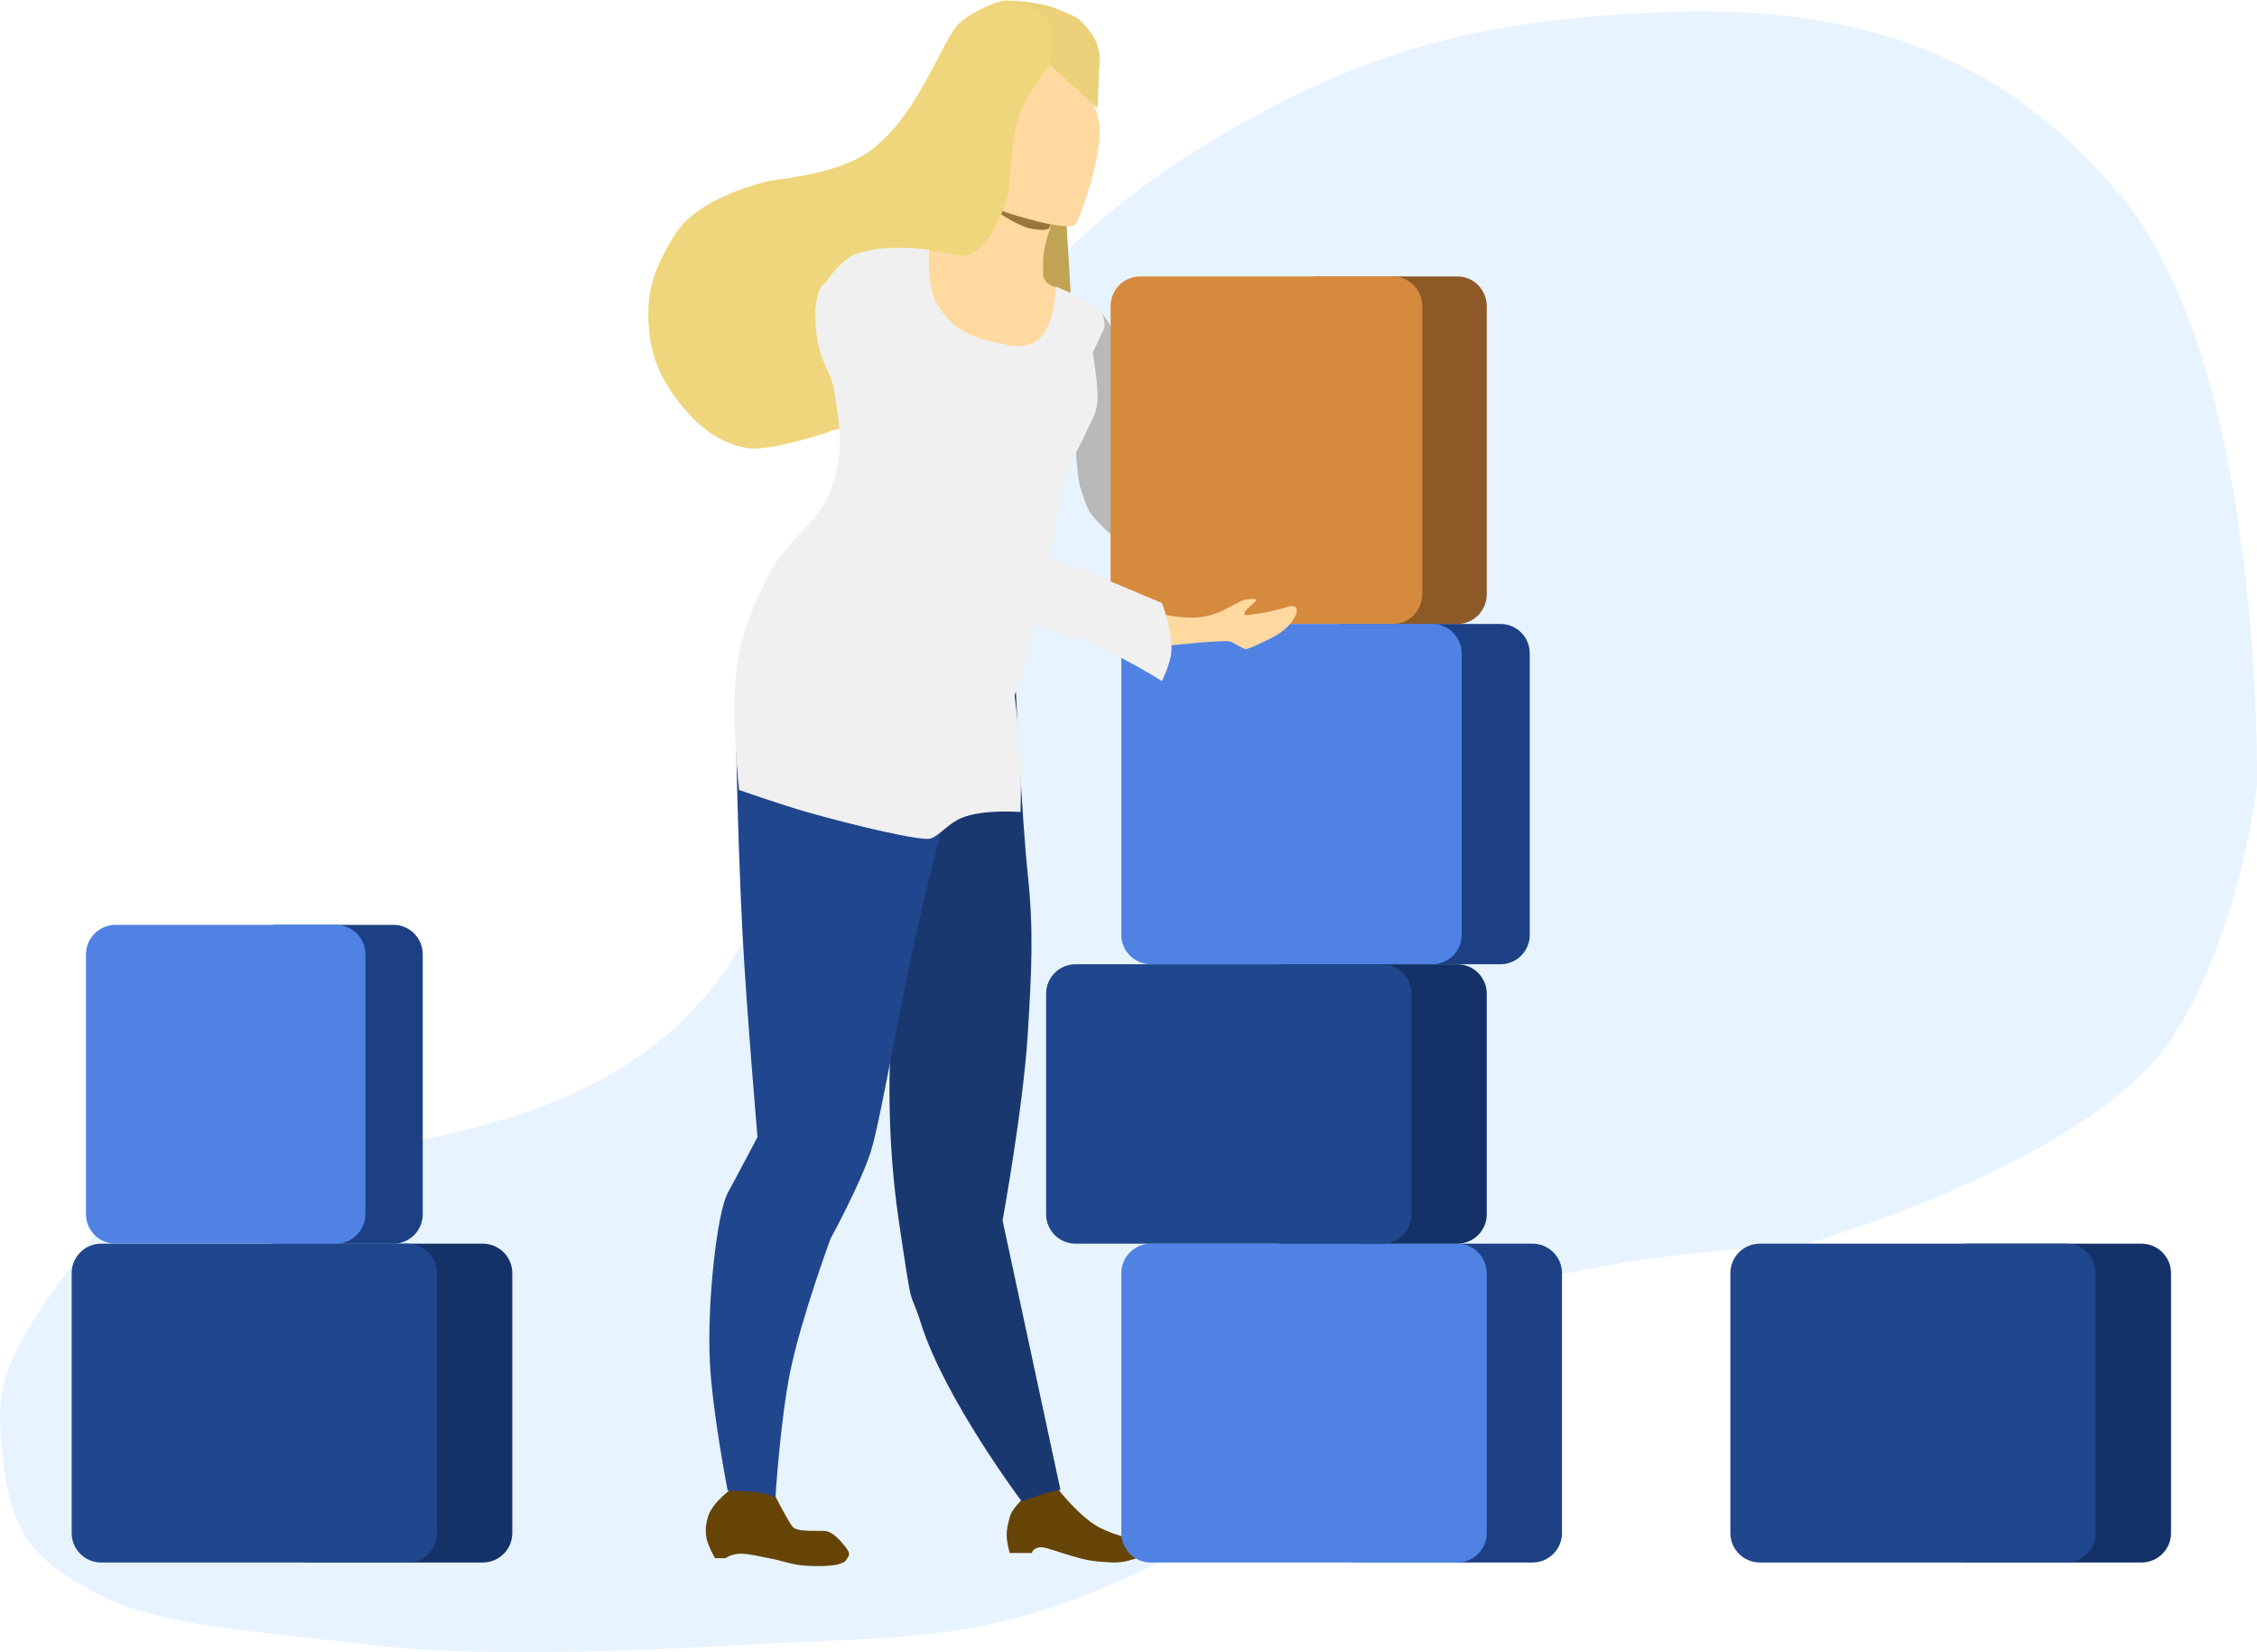 <svg width="612" height="448" viewBox="0 0 612 448" fill="none" xmlns="http://www.w3.org/2000/svg">
<path d="M23.542 337.63C47.858 305.244 142.232 324.125 188.888 272.859C229.163 228.604 206.093 177.505 240.761 128.742C270.106 87.467 287.855 62.107 331.539 36.442C367.309 15.428 395.531 7.23 436.907 4.057C493.802 -0.306 537.944 9.031 574.695 52.636C614.141 99.438 611.979 212.945 611.979 212.945C611.979 212.945 607.563 252.595 589.284 280.955C567.049 315.454 488.78 337.63 488.78 337.63C488.78 337.63 425.711 339.537 393.139 355.442C360.442 371.408 358.445 399.239 326.676 416.976C273.245 446.807 250.488 443.184 200.235 446.123C172.429 447.749 127.869 449.374 101.352 446.123C74.835 442.872 44.616 441.265 28.405 433.168C9.712 423.831 3.153 416.675 0.848 395.925C-1.408 375.617 -0.773 370.017 23.542 337.63Z" fill="#E7F3FE"/>
<path d="M277.415 406.414L285.491 403.314L287.107 404.089C287.107 404.089 292.836 411.421 298.01 414.163C300.677 415.576 303.664 416.488 305.28 416.875C306.895 417.262 308.914 422.299 308.914 422.299C308.914 422.299 306.495 423.178 304.876 423.462C302.238 423.924 300.685 423.645 298.01 423.462C291.524 423.017 283.876 419.2 281.857 419.587C279.838 419.975 279.838 421.137 279.838 421.137H273.78C273.78 421.137 272.996 418.328 272.973 416.488C272.947 414.498 273.308 413.389 273.78 411.451C274.347 409.121 277.415 406.414 277.415 406.414Z" fill="#654405"/>
<path d="M236.057 187.657H275.476C275.476 187.657 277.085 221.986 278.694 237.154C280.303 252.322 279.725 263.46 278.694 280.264C277.47 300.201 271.856 330.959 271.856 330.959L287.543 404.007C287.543 404.007 285.322 404.436 283.923 404.805C281.186 405.526 277.085 407.2 277.085 407.2C277.085 407.2 256.208 379.393 249.733 358.901C246.368 348.252 247.722 358.102 243.7 330.959C239.677 303.815 241.688 280.264 241.688 280.264L236.057 187.657Z" fill="#1A3870"/>
<path d="M199.156 403.151L208.468 402.343C208.468 402.343 213.566 412.441 214.946 414.057C216.326 415.672 222.638 414.864 224.257 415.268C225.877 415.672 227.496 417.288 229.116 419.308C230.735 421.327 230.327 421.762 229.521 422.943C229.002 423.703 228.711 423.674 227.496 424.155C226.282 424.636 221.814 424.838 218.185 424.559C214.32 424.261 212.283 423.224 208.468 422.539C205.475 422.002 203.205 421.327 200.776 421.327C198.347 421.327 196.727 422.539 196.727 422.539H193.893C193.893 422.539 191.755 419.012 191.464 416.48C191.247 414.593 191.419 413.479 191.869 411.633C192.917 407.339 199.156 403.151 199.156 403.151Z" fill="#654405"/>
<path d="M205.401 172.114L265.2 188.494C265.2 188.494 256.393 219.797 251.462 240.031C244.627 268.084 238.937 303.554 236.109 312.343C233.281 321.132 225.199 335.914 225.199 335.914C225.199 335.914 217.236 357.503 214.29 371.87C211.576 385.109 210.25 406.229 210.25 406.229C210.25 406.229 208.633 405.03 204.997 404.631C201.361 404.231 197.32 404.231 197.32 404.231C197.32 404.231 193.125 382.916 192.472 369.074C191.705 352.839 194.492 328.723 197.32 323.529C200.149 318.336 205.401 308.348 205.401 308.348C205.401 308.348 202.524 275.015 201.361 253.615C200.022 228.987 199.34 190.492 199.34 190.492L205.401 172.114Z" fill="#20468D"/>
<path d="M297.581 83.714C297.581 83.714 300.452 86.496 301.272 88.882C302.092 91.267 309.885 141.349 309.885 141.349C309.885 141.349 307.781 145.099 305.374 145.721C301.976 146.599 300.033 143.791 297.581 141.349C294.833 138.613 294.709 137.374 293.069 132.604C291.428 127.835 291.428 110.743 291.428 110.743L297.581 83.714Z" fill="#B9B9B9"/>
<path d="M349.714 83.025C349.714 78.577 353.262 74.971 357.639 74.971H395.217C399.594 74.971 403.142 78.577 403.142 83.025V161.146C403.142 165.594 399.594 169.2 395.217 169.2H357.639C353.262 169.2 349.714 165.594 349.714 161.146V83.025Z" fill="#8D5A27"/>
<path d="M301.143 83.025C301.143 78.577 304.719 74.971 309.13 74.971H377.67C382.081 74.971 385.657 78.577 385.657 83.025V161.146C385.657 165.594 382.081 169.2 377.67 169.2H309.13C304.719 169.2 301.143 165.594 301.143 161.146V83.025Z" fill="#D68A3E"/>
<path d="M356.514 177.156C356.514 172.762 360.078 169.2 364.475 169.2H406.838C411.235 169.2 414.799 172.762 414.799 177.156V253.53C414.799 257.924 411.235 261.486 406.838 261.486H364.475C360.078 261.486 356.514 257.924 356.514 253.53V177.156Z" fill="#1C4083"/>
<path d="M304.057 177.156C304.057 172.762 307.652 169.2 312.088 169.2H388.311C392.747 169.2 396.342 172.762 396.342 177.156V253.53C396.342 257.924 392.747 261.486 388.311 261.486H312.088C307.652 261.486 304.057 257.924 304.057 253.53V177.156Z" fill="#4F82E3"/>
<path d="M238.014 58.457L261.314 68.797L238.014 113.737L221.544 117.714L207.885 70.786L238.014 58.457Z" fill="#EFD67C"/>
<path d="M279.771 56.514H288.93L290.457 81.756V83.714L283.333 81.756L279.771 78.274V56.514Z" fill="#C1A355"/>
<path d="M251.6 68.015C251.6 68.015 256.312 68.548 258.81 67.217C261.46 65.806 261.884 63.678 263.617 61.233C266.124 57.696 269.226 51.657 269.226 51.657L278.439 56.046L284.849 61.632C284.849 61.632 282.652 67.638 282.846 71.606C282.938 73.499 282.403 74.959 283.647 76.394C284.747 77.664 287.653 78.389 287.653 78.389L290.457 84.772L284.448 96.343H265.62L252.401 83.975L251.6 68.015Z" fill="#FFD99F"/>
<path d="M315.714 166.674C315.714 166.674 321.01 167.75 324.404 167.451C326.122 167.3 327.093 167.148 328.749 166.674C331.2 165.972 332.381 165.06 334.673 163.954C335.602 163.506 336.057 163.096 337.043 162.789C337.937 162.51 339.018 162.401 339.413 162.4C339.808 162.399 340.598 162.399 340.598 162.788C340.598 163.176 338.079 165.119 337.833 165.508C337.587 165.896 337.438 166.287 337.438 166.674C337.438 167.062 340.096 166.525 341.783 166.286C343.969 165.976 345.163 165.621 347.312 165.12C348.55 164.832 349.287 164.342 350.472 164.343C351.657 164.344 351.657 165.508 351.657 165.508C351.657 165.508 351.657 167.452 349.287 169.783C346.917 172.114 345.365 172.68 342.573 174.057C340.78 174.942 338.623 175.999 337.833 176C337.043 176.001 335.463 174.834 333.883 174.057C332.303 173.281 315.714 175.223 315.714 175.223V166.674Z" fill="#FFD99F"/>
<path d="M251.949 67.732C251.949 67.732 242.759 66.535 236.765 67.732C230.772 68.929 231.166 69.11 228.375 71.324C226.294 72.975 223.979 76.513 223.979 76.513C223.979 76.513 220.383 78.11 221.183 88.487C221.982 98.865 225.263 99.481 226.377 106.848C227.705 115.633 228.557 120.985 226.377 129.599C223.321 141.671 214.095 144.869 208.397 155.943C206.897 158.857 206.04 160.492 204.801 163.526C200.995 172.84 199.607 177.496 199.207 188.672C198.807 199.849 200.405 214.217 200.405 214.217C200.405 214.217 211.525 218.137 218.785 220.205C231.676 223.876 249.951 228.188 252.348 227.389C254.746 226.59 257.113 223.336 260.739 221.801C266.515 219.357 276.721 220.205 276.721 220.205C276.721 220.205 276.998 210.954 276.721 205.038C276.422 198.623 275.123 188.672 275.123 188.672L275.568 187.076L276.721 184.282L280.317 169.913C280.317 169.913 288.977 171.931 294.302 173.904C302.874 177.079 315.079 184.681 315.079 184.681C315.079 184.681 316.989 180.663 317.477 177.895C318.463 172.293 315.079 163.526 315.079 163.526L284.712 150.754C284.712 150.754 285.472 146.368 286.023 143.57C287.322 136.976 287.506 133.083 289.907 126.806C291.327 123.093 292.714 121.269 294.302 117.625C295.643 114.547 296.995 112.962 297.498 109.642C298.087 105.762 296.3 95.672 296.3 95.672L299.496 88.887C299.496 88.887 299.896 85.295 297.498 83.299C295.101 81.303 286.311 77.711 286.311 77.711C286.311 77.711 286.065 90.123 280.317 92.878C276.66 94.631 273.899 93.712 269.929 92.878C262.26 91.268 256.97 88.345 253.547 81.303C251.214 76.503 251.949 67.732 251.949 67.732Z" fill="#F0F0F0"/>
<path d="M275.958 60.678C273.104 59.397 269.085 56.514 269.085 56.514L278.789 56.931L284.449 60.261C284.449 60.261 284.853 61.51 284.449 61.926C284.044 62.343 282.831 62.343 282.427 62.343C282.023 62.343 280.43 62.236 279.193 61.926C277.882 61.599 277.195 61.233 275.958 60.678Z" fill="#9A753D"/>
<path d="M283.165 16.749C286.151 17.006 289.481 18.086 290.534 19.423C291.587 20.76 298.093 27.16 298.226 35.837C298.343 43.424 292.639 60.202 291.587 60.87C290.534 61.538 289.481 61.538 285.27 60.87C281.059 60.202 274.742 58.197 274.742 58.197C274.742 58.197 270.41 56.925 267.9 55.522C264.55 53.651 262.162 52.329 260.531 48.169C259.415 45.326 259.207 43.304 259.478 40.147C259.797 36.431 261.029 34.588 262.636 31.456C265.256 26.35 267.391 23.724 271.584 20.76C275.681 17.866 278.488 16.348 283.165 16.749Z" fill="#FFD99F"/>
<path d="M360.399 345.262C360.399 340.841 363.978 337.257 368.392 337.257H415.55C419.964 337.257 423.542 340.841 423.542 345.262V415.709C423.542 420.13 419.964 423.714 415.55 423.714H368.392C363.978 423.714 360.399 420.13 360.399 415.709V345.262Z" fill="#1C4083"/>
<path d="M304.057 345.262C304.057 340.841 307.634 337.257 312.047 337.257H395.152C399.565 337.257 403.142 340.841 403.142 345.262V415.709C403.142 420.13 399.565 423.714 395.152 423.714H312.047C307.634 423.714 304.057 420.13 304.057 415.709V345.262Z" fill="#4F82E3"/>
<path d="M75.772 345.262C75.772 340.841 79.35 337.257 83.764 337.257H130.922C135.336 337.257 138.914 340.841 138.914 345.262V415.709C138.914 420.13 135.336 423.714 130.922 423.714H83.764C79.35 423.714 75.772 420.13 75.772 415.709V345.262Z" fill="#143168"/>
<path d="M19.428 345.262C19.428 340.841 23.006 337.257 27.419 337.257H110.523C114.936 337.257 118.514 340.841 118.514 345.262V415.709C118.514 420.13 114.936 423.714 110.523 423.714H27.419C23.006 423.714 19.428 420.13 19.428 415.709V345.262Z" fill="#20468D"/>
<path d="M525.543 345.262C525.543 340.841 529.121 337.257 533.536 337.257H580.693C585.107 337.257 588.686 340.841 588.686 345.262V415.709C588.686 420.13 585.107 423.714 580.693 423.714H533.536C529.121 423.714 525.543 420.13 525.543 415.709V345.262Z" fill="#143168"/>
<path d="M469.2 345.262C469.2 340.841 472.777 337.257 477.19 337.257H560.295C564.708 337.257 568.285 340.841 568.285 345.262V415.709C568.285 420.13 564.708 423.714 560.295 423.714H477.19C472.777 423.714 469.2 420.13 469.2 415.709V345.262Z" fill="#20468D"/>
<path d="M67.028 258.805C67.028 254.384 70.578 250.8 74.956 250.8H106.7C111.079 250.8 114.628 254.384 114.628 258.805V329.252C114.628 333.673 111.079 337.257 106.7 337.257H74.956C70.578 337.257 67.028 333.673 67.028 329.252V258.805Z" fill="#1C4083"/>
<path d="M23.314 258.805C23.314 254.384 26.914 250.8 31.354 250.8H91.045C95.486 250.8 99.085 254.384 99.085 258.805V329.252C99.085 333.673 95.486 337.257 91.045 337.257H31.354C26.914 337.257 23.314 333.673 23.314 329.252V258.805Z" fill="#4F82E3"/>
<path d="M340 269.462C340 265.057 343.578 261.486 347.993 261.486H395.15C399.564 261.486 403.143 265.057 403.143 269.462V329.281C403.143 333.686 399.564 337.257 395.15 337.257H347.993C343.578 337.257 340 333.686 340 329.281V269.462Z" fill="#143168"/>
<path d="M283.657 269.462C283.657 265.057 287.234 261.486 291.648 261.486H374.752C379.165 261.486 382.742 265.057 382.742 269.462V329.281C382.742 333.686 379.165 337.257 374.752 337.257H291.648C287.234 337.257 283.657 333.686 283.657 329.281V269.462Z" fill="#20468D"/>
<path d="M281.299 13.771L272.971 0.171C272.971 0.171 281.299 0.171 286.851 2.503C292.403 4.834 292.431 4.763 294.783 7.554C296.547 9.647 297.335 11.126 297.955 13.771C298.545 16.286 298.004 17.798 297.955 20.377C297.889 23.87 297.559 29.314 297.559 29.314C297.559 29.314 290.114 22.411 285.661 18.434C283.551 16.549 281.299 13.771 281.299 13.771Z" fill="#EAD17A"/>
<path d="M260.292 6.195C265.096 2.206 270.3 0.609 272.301 0.21C274.302 -0.19 282.709 2.603 284.71 6.195C286.711 9.787 284.71 17.368 284.71 17.368C284.71 17.368 279.76 23.866 277.505 28.541C272.748 38.402 275.103 48.891 272.301 56.075C269.499 63.258 265.896 68.444 261.894 69.243C257.891 70.042 233.473 61.262 233.473 61.262L217.462 81.214L224.667 117.127C224.667 117.127 209.056 122.314 203.051 121.517C197.047 120.719 190.899 117.132 185.839 111.142C179.074 103.133 175.978 96.072 175.832 85.603C175.712 77.045 178.527 70.938 183.037 63.656C188.925 54.15 204.652 50.09 207.855 49.291C211.057 48.492 224.491 47.636 233.473 42.507C248.487 33.935 255.489 10.185 260.292 6.195Z" fill="#EFD67C"/>
<path d="M260.292 6.195C265.096 2.206 270.3 0.609 272.301 0.21C274.302 -0.19 282.709 2.603 284.71 6.195C286.711 9.787 284.71 17.368 284.71 17.368C284.71 17.368 279.76 23.866 277.505 28.541C272.748 38.402 275.103 48.891 272.301 56.075C269.499 63.258 265.896 68.444 261.894 69.243C257.891 70.042 233.473 61.262 233.473 61.262L217.462 81.214L224.667 117.127C224.667 117.127 209.056 122.314 203.051 121.517C197.047 120.719 190.899 117.132 185.839 111.142C179.074 103.133 175.978 96.072 175.832 85.603C175.712 77.045 178.527 70.938 183.037 63.656C188.925 54.15 204.652 50.09 207.855 49.291C211.057 48.492 224.491 47.636 233.473 42.507C248.487 33.935 255.489 10.185 260.292 6.195Z" fill="#EFD67C"/>
</svg>
